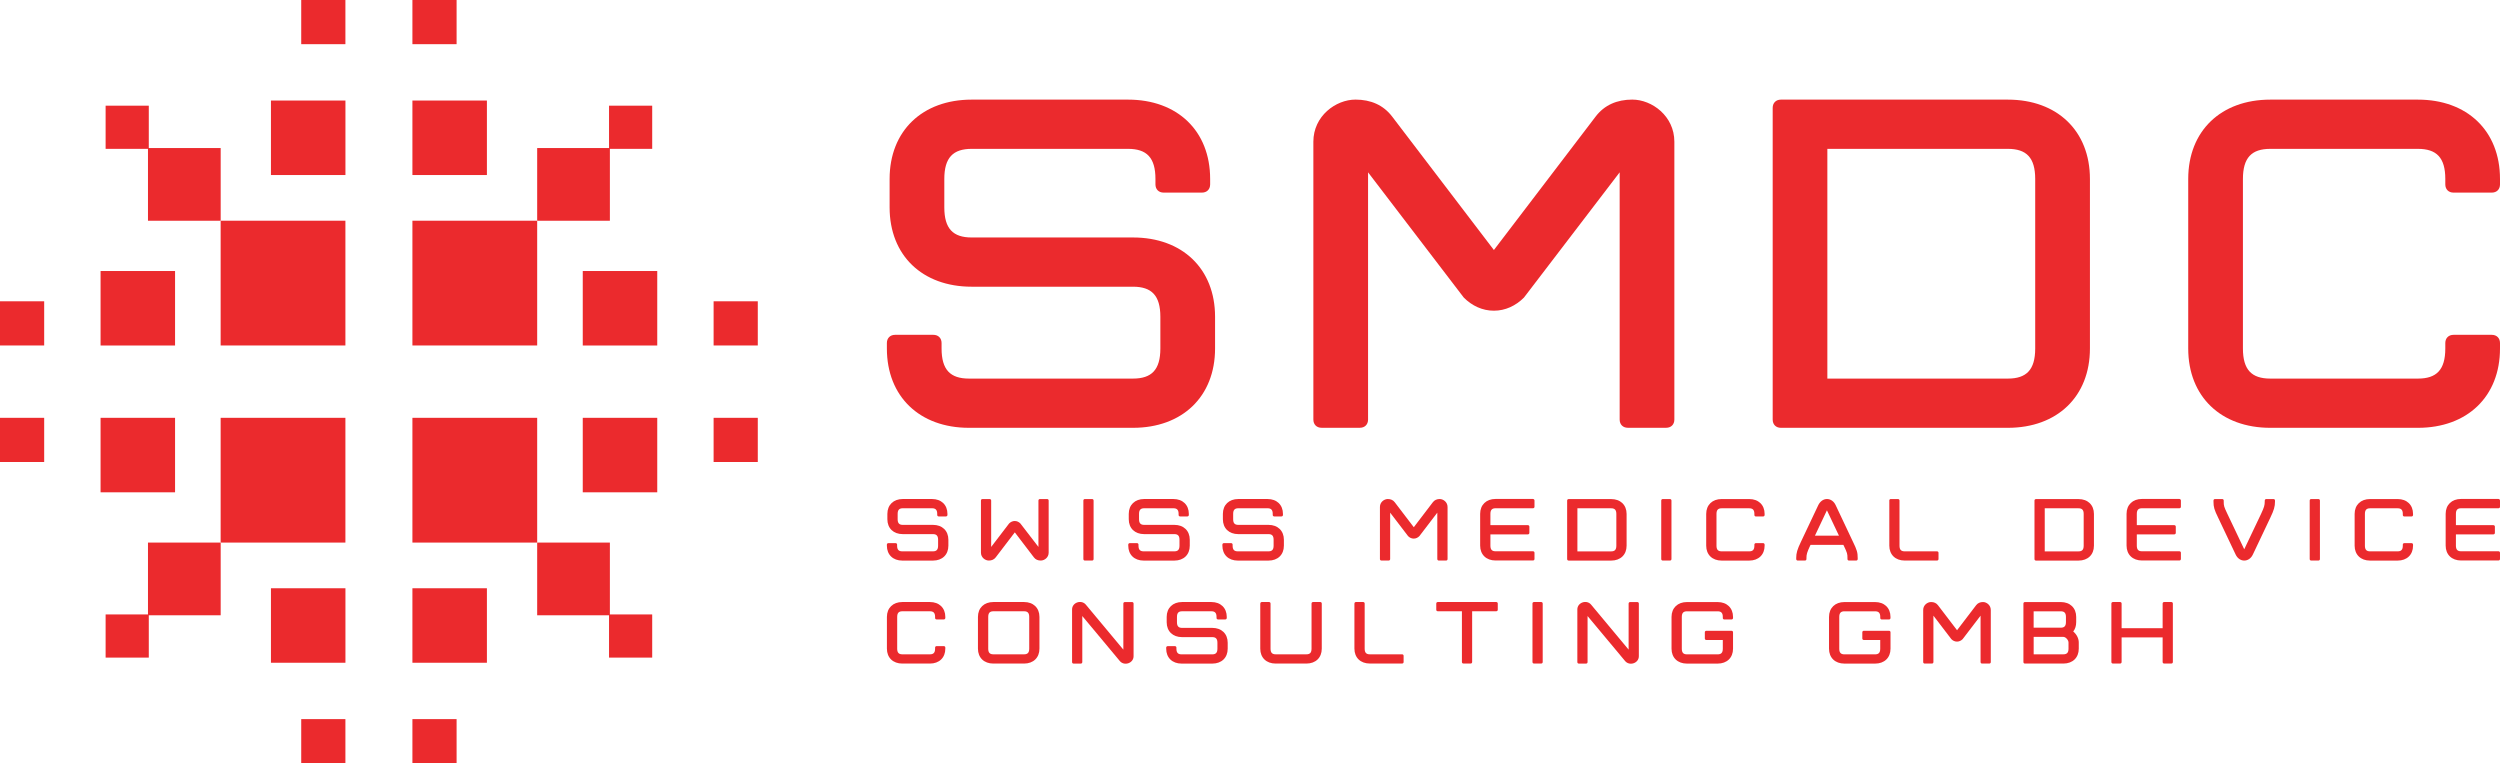 <svg xmlns="http://www.w3.org/2000/svg" id="Layer_1" data-name="Layer 1" viewBox="0 0 767.86 234.44"><defs><style>      .cls-1 {        fill: #eb2a2d;        stroke-width: 0px;      }    </style></defs><g><g><path class="cls-1" d="M272.4,105.36c0-1.51,1.01-2.52,2.52-2.52h11.76c1.51,0,2.52,1.01,2.52,2.52v1.68c0,6.55,2.69,9.24,8.4,9.24h50.4c5.71,0,8.4-2.69,8.4-9.24v-9.74c0-6.55-2.69-9.24-8.4-9.24h-49.56c-15.12,0-25.2-9.58-25.2-24.36v-8.74c0-14.78,10.08-24.36,25.2-24.36h48.05c15.12,0,25.2,9.58,25.2,24.36v1.68c0,1.51-1.01,2.52-2.52,2.52h-11.76c-1.51,0-2.52-1.01-2.52-2.52v-1.68c0-6.55-2.69-9.24-8.4-9.24h-48.05c-5.71,0-8.4,2.69-8.4,9.24v8.74c0,6.55,2.69,9.24,8.4,9.24h49.56c15.12,0,25.2,9.58,25.2,24.36v9.74c0,14.78-10.08,24.36-25.2,24.36h-50.4c-15.12,0-25.2-9.58-25.2-24.36v-1.68h0Z"></path><path class="cls-1" d="M514.27,43.53v85.34c0,1.51-1.01,2.52-2.52,2.52h-11.76c-1.51,0-2.52-1.01-2.52-2.52V52.93l-29.4,38.47c-2.52,2.52-5.71,4.03-9.24,4.03s-6.72-1.51-9.24-4.03l-29.4-38.47v75.94c0,1.51-1.01,2.52-2.52,2.52h-11.76c-1.51,0-2.52-1.01-2.52-2.52V43.53c0-7.9,6.89-12.94,12.94-12.94,4.7,0,8.57,1.68,11.26,5.21l31.25,40.99,31.25-40.99c2.69-3.53,6.55-5.21,11.26-5.21,6.04,0,12.92,5.05,12.92,12.94Z"></path><path class="cls-1" d="M641.91,107.04c0,14.78-10.08,24.36-25.2,24.36h-69.72c-1.51,0-2.52-1.01-2.52-2.52V33.12c0-1.51,1.01-2.52,2.52-2.52h69.72c15.12,0,25.2,9.58,25.2,24.36v52.08h0ZM625.1,54.96c0-6.55-2.69-9.24-8.4-9.24h-55.44v70.56h55.44c5.71,0,8.4-2.69,8.4-9.24v-52.08Z"></path><path class="cls-1" d="M767.86,56.64c0,1.51-1.01,2.52-2.52,2.52h-11.76c-1.51,0-2.52-1.01-2.52-2.52v-1.68c0-6.55-2.69-9.24-8.4-9.24h-45.36c-5.71,0-8.4,2.69-8.4,9.24v52.08c0,6.55,2.69,9.24,8.4,9.24h45.36c5.71,0,8.4-2.69,8.4-9.24v-1.68c0-1.51,1.01-2.52,2.52-2.52h11.76c1.51,0,2.52,1.01,2.52,2.52v1.68c0,14.78-10.08,24.36-25.2,24.36h-45.36c-15.12,0-25.2-9.58-25.2-24.36v-52.08c0-14.78,10.08-24.36,25.2-24.36h45.36c15.12,0,25.2,9.58,25.2,24.36v1.68Z"></path></g><g><g><path class="cls-1" d="M272.4,167.29c0-.28.19-.47.47-.47h2.2c.28,0,.47.19.47.47v.32c0,1.23.5,1.73,1.57,1.73h9.45c1.07,0,1.57-.5,1.57-1.73v-1.83c0-1.23-.5-1.73-1.57-1.73h-9.29c-2.83,0-4.72-1.79-4.72-4.57v-1.64c0-2.77,1.89-4.57,4.72-4.57h9.01c2.83,0,4.72,1.8,4.72,4.57v.31c0,.28-.19.47-.47.47h-2.2c-.28,0-.47-.19-.47-.47v-.31c0-1.23-.5-1.73-1.57-1.73h-9.01c-1.07,0-1.57.5-1.57,1.73v1.64c0,1.23.5,1.73,1.57,1.73h9.29c2.83,0,4.72,1.8,4.72,4.57v1.83c0,2.77-1.89,4.57-4.72,4.57h-9.45c-2.83,0-4.72-1.8-4.72-4.57v-.32Z"></path><path class="cls-1" d="M318.95,167.99v-14.24c0-.28.19-.47.47-.47h2.2c.28,0,.47.19.47.47v16c0,1.48-1.29,2.42-2.43,2.42-.88,0-1.61-.31-2.11-.98l-5.86-7.68-5.86,7.68c-.5.66-1.23.98-2.11.98-1.13,0-2.43-.94-2.43-2.42v-16c0-.28.19-.47.47-.47h2.2c.28,0,.47.19.47.47v14.24l5.51-7.21c.47-.47,1.07-.76,1.73-.76s1.26.28,1.73.76l5.55,7.21Z"></path><path class="cls-1" d="M333.22,153.28h2.2c.28,0,.47.19.47.47v17.95c0,.28-.19.47-.47.47h-2.2c-.28,0-.47-.19-.47-.47v-17.95c-.01-.28.18-.47.47-.47Z"></path><path class="cls-1" d="M346.54,167.29c0-.28.19-.47.47-.47h2.2c.28,0,.47.19.47.47v.32c0,1.23.5,1.73,1.57,1.73h9.45c1.07,0,1.57-.5,1.57-1.73v-1.83c0-1.23-.5-1.73-1.57-1.73h-9.29c-2.83,0-4.72-1.79-4.72-4.57v-1.64c0-2.77,1.89-4.57,4.72-4.57h9.01c2.83,0,4.72,1.8,4.72,4.57v.31c0,.28-.19.47-.47.47h-2.2c-.28,0-.47-.19-.47-.47v-.31c0-1.23-.5-1.73-1.57-1.73h-9.01c-1.07,0-1.57.5-1.57,1.73v1.64c0,1.23.5,1.73,1.57,1.73h9.29c2.83,0,4.72,1.8,4.72,4.57v1.83c0,2.77-1.89,4.57-4.72,4.57h-9.45c-2.83,0-4.72-1.8-4.72-4.57v-.32h0Z"></path><path class="cls-1" d="M375.45,167.29c0-.28.19-.47.47-.47h2.2c.28,0,.47.19.47.47v.32c0,1.23.5,1.73,1.57,1.73h9.45c1.07,0,1.57-.5,1.57-1.73v-1.83c0-1.23-.5-1.73-1.57-1.73h-9.29c-2.83,0-4.72-1.79-4.72-4.57v-1.64c0-2.77,1.89-4.57,4.72-4.57h9.01c2.83,0,4.72,1.8,4.72,4.57v.31c0,.28-.19.47-.47.47h-2.2c-.28,0-.47-.19-.47-.47v-.31c0-1.23-.5-1.73-1.57-1.73h-9.01c-1.07,0-1.57.5-1.57,1.73v1.64c0,1.23.5,1.73,1.57,1.73h9.29c2.83,0,4.72,1.8,4.72,4.57v1.83c0,2.77-1.89,4.57-4.72,4.57h-9.45c-2.83,0-4.72-1.8-4.72-4.57v-.32Z"></path><path class="cls-1" d="M444.61,155.7v16c0,.28-.19.47-.47.47h-2.21c-.28,0-.47-.19-.47-.47v-14.24l-5.51,7.21c-.47.47-1.07.76-1.73.76s-1.26-.28-1.73-.76l-5.51-7.21v14.24c0,.28-.19.47-.47.47h-2.2c-.28,0-.47-.19-.47-.47v-16c0-1.48,1.29-2.43,2.43-2.43.88,0,1.61.32,2.11.98l5.86,7.68,5.86-7.68c.5-.66,1.23-.98,2.11-.98,1.11.01,2.4.95,2.4,2.43Z"></path><path class="cls-1" d="M471.31,153.75v1.89c0,.28-.19.47-.47.47h-11.5c-1.07,0-1.57.5-1.57,1.73v3.46h11.5c.28,0,.47.19.47.47v1.89c0,.28-.19.47-.47.47h-11.5v3.46c0,1.23.5,1.73,1.57,1.73h11.5c.28,0,.47.19.47.47v1.89c0,.28-.19.47-.47.47h-11.5c-2.83,0-4.72-1.8-4.72-4.57v-9.76c0-2.77,1.89-4.57,4.72-4.57h11.5c.29.03.47.22.47.5Z"></path><path class="cls-1" d="M499.6,167.61c0,2.77-1.89,4.57-4.72,4.57h-13.07c-.28,0-.47-.19-.47-.47v-17.95c0-.28.19-.47.47-.47h13.07c2.83,0,4.72,1.8,4.72,4.57v9.75ZM496.45,157.85c0-1.23-.5-1.73-1.57-1.73h-10.39v13.23h10.39c1.07,0,1.57-.5,1.57-1.73v-9.77Z"></path><path class="cls-1" d="M510.71,153.28h2.2c.28,0,.47.19.47.47v17.95c0,.28-.19.47-.47.47h-2.2c-.28,0-.47-.19-.47-.47v-17.95c0-.28.19-.47.47-.47Z"></path><path class="cls-1" d="M541.99,158.16c0,.28-.19.47-.47.47h-2.2c-.28,0-.47-.19-.47-.47v-.31c0-1.23-.5-1.73-1.57-1.73h-8.5c-1.07,0-1.57.5-1.57,1.73v9.76c0,1.23.5,1.73,1.57,1.73h8.5c1.07,0,1.57-.5,1.57-1.73v-.32c0-.28.19-.47.47-.47h2.2c.28,0,.47.19.47.47v.32c0,2.77-1.89,4.57-4.72,4.57h-8.5c-2.83,0-4.72-1.8-4.72-4.57v-9.76c0-2.77,1.89-4.57,4.72-4.57h8.5c2.83,0,4.72,1.8,4.72,4.57v.31Z"></path><path class="cls-1" d="M569.13,166.41c1.23,2.52,1.45,3.31,1.45,4.98v.31c0,.28-.19.47-.47.47h-2.2c-.28,0-.47-.19-.47-.47v-.31c0-1.26-.06-1.54-1.13-3.78l-.13-.25h-10.08l-.13.25c-.94,2.02-1.13,2.65-1.13,3.78v.31c0,.28-.19.47-.47.47h-2.2c-.28,0-.47-.19-.47-.47v-.31c0-1.51.31-2.61,1.45-4.98l5.35-11.31c.57-1.1,1.51-1.83,2.65-1.83s2.14.76,2.65,1.86l5.33,11.28ZM561.13,156.74l-3.68,7.78h7.37l-3.69-7.78Z"></path><path class="cls-1" d="M580.28,153.75c0-.28.19-.47.47-.47h2.2c.28,0,.47.19.47.47v13.86c0,1.23.5,1.73,1.57,1.73h9.94c.28,0,.47.19.47.47v1.89c0,.28-.19.47-.47.47h-9.92c-2.83,0-4.72-1.8-4.72-4.57v-13.85h-.01Z"></path><path class="cls-1" d="M643.14,167.61c0,2.77-1.89,4.57-4.72,4.57h-13.07c-.28,0-.47-.19-.47-.47v-17.95c0-.28.19-.47.47-.47h13.07c2.83,0,4.72,1.8,4.72,4.57v9.75ZM639.99,157.85c0-1.23-.5-1.73-1.57-1.73h-10.39v13.23h10.39c1.07,0,1.57-.5,1.57-1.73v-9.77Z"></path><path class="cls-1" d="M669.85,153.75v1.89c0,.28-.19.47-.47.47h-11.5c-1.07,0-1.57.5-1.57,1.73v3.46h11.5c.28,0,.47.19.47.47v1.89c0,.28-.19.47-.47.47h-11.5v3.46c0,1.23.5,1.73,1.57,1.73h11.5c.28,0,.47.19.47.47v1.89c0,.28-.19.47-.47.47h-11.5c-2.83,0-4.72-1.8-4.72-4.57v-9.76c0-2.77,1.89-4.57,4.72-4.57h11.5c.28.03.47.22.47.5Z"></path><path class="cls-1" d="M695.61,153.75c0-.28.19-.47.47-.47h2.2c.28,0,.47.19.47.47v.31c0,1.51-.31,2.61-1.45,4.98l-5.35,11.28c-1.17,2.49-4.13,2.46-5.29,0l-5.35-11.28c-1.23-2.52-1.45-3.31-1.45-4.98v-.31c0-.28.19-.47.47-.47h2.2c.28,0,.47.19.47.47v.31c0,1.26.06,1.54,1.13,3.78l5.17,10.87,5.17-10.87c.94-2.02,1.13-2.65,1.13-3.78v-.31h.01Z"></path><path class="cls-1" d="M709.88,153.28h2.2c.28,0,.47.19.47.47v17.95c0,.28-.19.47-.47.47h-2.2c-.28,0-.47-.19-.47-.47v-17.95c-.01-.28.18-.47.47-.47Z"></path><path class="cls-1" d="M741.15,158.16c0,.28-.19.47-.47.47h-2.2c-.28,0-.47-.19-.47-.47v-.31c0-1.23-.5-1.73-1.57-1.73h-8.5c-1.07,0-1.57.5-1.57,1.73v9.76c0,1.23.5,1.73,1.57,1.73h8.5c1.07,0,1.57-.5,1.57-1.73v-.32c0-.28.19-.47.47-.47h2.2c.28,0,.47.19.47.47v.32c0,2.77-1.89,4.57-4.72,4.57h-8.5c-2.83,0-4.72-1.8-4.72-4.57v-9.76c0-2.77,1.89-4.57,4.72-4.57h8.5c2.83,0,4.72,1.8,4.72,4.57v.31Z"></path><path class="cls-1" d="M767.86,153.75v1.89c0,.28-.19.47-.47.47h-11.5c-1.07,0-1.57.5-1.57,1.73v3.46h11.5c.28,0,.47.19.47.47v1.89c0,.28-.19.47-.47.47h-11.5v3.46c0,1.23.5,1.73,1.57,1.73h11.5c.28,0,.47.19.47.47v1.89c0,.28-.19.47-.47.47h-11.5c-2.83,0-4.72-1.8-4.72-4.57v-9.76c0-2.77,1.89-4.57,4.72-4.57h11.5c.28.03.47.22.47.5Z"></path></g><g><path class="cls-1" d="M290.35,189.79c0,.28-.19.47-.47.47h-2.2c-.28,0-.47-.19-.47-.47v-.31c0-1.23-.5-1.73-1.57-1.73h-8.5c-1.07,0-1.57.5-1.57,1.73v9.76c0,1.23.5,1.73,1.57,1.73h8.5c1.07,0,1.57-.5,1.57-1.73v-.32c0-.28.19-.47.47-.47h2.2c.28,0,.47.19.47.47v.32c0,2.77-1.89,4.57-4.72,4.57h-8.5c-2.83,0-4.72-1.8-4.72-4.57v-9.76c0-2.77,1.89-4.57,4.72-4.57h8.5c2.83,0,4.72,1.8,4.72,4.57v.31Z"></path><path class="cls-1" d="M319.26,199.24c0,2.77-1.89,4.57-4.72,4.57h-9.45c-2.83,0-4.72-1.8-4.72-4.57v-9.76c0-2.77,1.89-4.57,4.72-4.57h9.45c2.83,0,4.72,1.8,4.72,4.57v9.76ZM316.12,189.48c0-1.23-.5-1.73-1.57-1.73h-9.45c-1.07,0-1.57.5-1.57,1.73v9.76c0,1.23.5,1.73,1.57,1.73h9.45c1.07,0,1.57-.5,1.57-1.73v-9.76Z"></path><path class="cls-1" d="M345.03,199.53v-14.14c0-.28.19-.47.47-.47h2.2c.28,0,.47.19.47.47v16.16c0,2.17-2.9,3.12-4.25,1.45l-11.5-13.79v14.14c0,.28-.19.47-.47.47h-2.2c-.28,0-.47-.19-.47-.47v-16.16c0-2.17,2.9-3.12,4.25-1.45l11.5,13.79Z"></path><path class="cls-1" d="M358.19,198.93c0-.28.19-.47.47-.47h2.2c.28,0,.47.19.47.47v.32c0,1.23.5,1.73,1.57,1.73h9.45c1.07,0,1.57-.5,1.57-1.73v-1.83c0-1.23-.5-1.73-1.57-1.73h-9.29c-2.83,0-4.72-1.79-4.72-4.57v-1.64c0-2.77,1.89-4.57,4.72-4.57h9.01c2.83,0,4.72,1.8,4.72,4.57v.31c0,.28-.19.47-.47.47h-2.2c-.28,0-.47-.19-.47-.47v-.31c0-1.23-.5-1.73-1.57-1.73h-9.01c-1.07,0-1.57.5-1.57,1.73v1.64c0,1.23.5,1.73,1.57,1.73h9.29c2.83,0,4.72,1.8,4.72,4.57v1.83c0,2.77-1.89,4.57-4.72,4.57h-9.45c-2.83,0-4.72-1.8-4.72-4.57v-.32Z"></path><path class="cls-1" d="M387.1,185.38c0-.28.19-.47.47-.47h2.2c.28,0,.47.19.47.47v13.86c0,1.23.5,1.73,1.57,1.73h9.45c1.07,0,1.57-.5,1.57-1.73v-13.86c0-.28.19-.47.47-.47h2.2c.28,0,.47.19.47.47v13.86c0,2.77-1.89,4.57-4.72,4.57h-9.45c-2.83,0-4.72-1.8-4.72-4.57v-13.86h.02Z"></path><path class="cls-1" d="M416.01,185.38c0-.28.19-.47.47-.47h2.2c.28,0,.47.19.47.47v13.86c0,1.23.5,1.73,1.57,1.73h9.92c.28,0,.47.19.47.47v1.89c0,.28-.19.47-.47.47h-9.92c-2.83,0-4.72-1.8-4.72-4.57v-13.85h.01Z"></path><path class="cls-1" d="M441.14,187.27v-1.89c0-.28.19-.47.47-.47h17.95c.28,0,.47.19.47.47v1.89c0,.28-.19.47-.47.47h-7.4v15.59c0,.28-.19.47-.47.47h-2.2c-.28,0-.47-.19-.47-.47v-15.59h-7.4c-.29.01-.48-.18-.48-.47Z"></path><path class="cls-1" d="M471.16,184.91h2.2c.28,0,.47.19.47.47v17.95c0,.28-.19.47-.47.47h-2.2c-.28,0-.47-.19-.47-.47v-17.95c-.01-.28.18-.47.47-.47Z"></path><path class="cls-1" d="M500.22,199.53v-14.14c0-.28.19-.47.47-.47h2.2c.28,0,.47.19.47.47v16.16c0,2.17-2.9,3.12-4.25,1.45l-11.5-13.79v14.14c0,.28-.19.47-.47.47h-2.2c-.28,0-.47-.19-.47-.47v-16.16c0-2.17,2.9-3.12,4.25-1.45l11.5,13.79Z"></path><path class="cls-1" d="M529.14,196.57h-5.04c-.28,0-.47-.19-.47-.47v-1.89c0-.28.19-.47.47-.47h7.72c.28,0,.47.19.47.47v5.04c0,2.77-1.89,4.57-4.72,4.57h-9.45c-2.83,0-4.72-1.8-4.72-4.57v-9.76c0-2.77,1.89-4.57,4.72-4.57h9.45c2.83,0,4.72,1.8,4.72,4.57v.31c0,.28-.19.47-.47.47h-2.2c-.28,0-.47-.19-.47-.47v-.31c0-1.23-.5-1.73-1.57-1.73h-9.45c-1.07,0-1.57.5-1.57,1.73v9.76c0,1.23.5,1.73,1.57,1.73h9.45c1.07,0,1.57-.5,1.57-1.73v-2.68h-.01Z"></path><path class="cls-1" d="M577.51,196.57h-5.04c-.28,0-.47-.19-.47-.47v-1.89c0-.28.19-.47.47-.47h7.72c.28,0,.47.19.47.47v5.04c0,2.77-1.89,4.57-4.72,4.57h-9.45c-2.83,0-4.72-1.8-4.72-4.57v-9.76c0-2.77,1.89-4.57,4.72-4.57h9.44c2.83,0,4.72,1.8,4.72,4.57v.31c0,.28-.19.47-.47.47h-2.2c-.28,0-.47-.19-.47-.47v-.31c0-1.23-.5-1.73-1.57-1.73h-9.45c-1.07,0-1.57.5-1.57,1.73v9.76c0,1.23.5,1.73,1.57,1.73h9.44c1.07,0,1.57-.5,1.57-1.73v-2.68h.01Z"></path><path class="cls-1" d="M611.46,187.34v16c0,.28-.19.47-.47.47h-2.2c-.28,0-.47-.19-.47-.47v-14.24l-5.51,7.21c-.47.47-1.07.76-1.73.76s-1.26-.28-1.73-.76l-5.51-7.21v14.24c0,.28-.19.47-.47.47h-2.2c-.28,0-.47-.19-.47-.47v-16c0-1.48,1.29-2.43,2.43-2.43.88,0,1.61.32,2.11.98l5.86,7.68,5.86-7.68c.5-.66,1.23-.98,2.11-.98,1.1,0,2.39.95,2.39,2.43Z"></path><path class="cls-1" d="M638.48,197.35v1.89c0,2.77-1.89,4.57-4.72,4.57h-11.81c-.28,0-.47-.19-.47-.47v-17.95c0-.28.19-.47.47-.47h11.02c2.83,0,4.72,1.8,4.72,4.57v1.57c0,1.17-.31,2.14-.91,2.9,1.01.84,1.7,2.1,1.7,3.39ZM624.62,187.75v5.04h8.35c1.07,0,1.57-.5,1.57-1.73v-1.57c0-1.23-.5-1.73-1.57-1.73h-8.35ZM635.33,197.35c0-.79-.88-1.73-1.57-1.73h-9.13v5.35h9.13c1.07,0,1.57-.5,1.57-1.73v-1.89Z"></path><path class="cls-1" d="M664.24,192.94v-7.56c0-.28.19-.47.47-.47h2.2c.28,0,.47.19.47.47v17.95c0,.28-.19.47-.47.47h-2.2c-.28,0-.47-.19-.47-.47v-7.56h-12.6v7.56c0,.28-.19.47-.47.47h-2.2c-.28,0-.47-.19-.47-.47v-17.95c0-.28.19-.47.47-.47h2.2c.28,0,.47.19.47.47v7.56h12.6Z"></path></g></g></g><g><g><g><rect class="cls-1" x="67.77" y="67.79" width="38.32" height="38.32"></rect><g><rect class="cls-1" x="30.89" y="83.24" width="22.88" height="22.88"></rect><rect class="cls-1" y="92.54" width="13.57" height="13.57"></rect></g><g><rect class="cls-1" x="83.22" y="30.88" width="22.88" height="22.88"></rect><rect class="cls-1" x="92.52" width="13.57" height="13.57"></rect></g><rect class="cls-1" x="45.45" y="45.47" width="22.33" height="22.33"></rect><rect class="cls-1" x="32.44" y="32.46" width="13.26" height="13.26"></rect></g><g><rect class="cls-1" x="126.67" y="67.79" width="38.32" height="38.32"></rect><g><rect class="cls-1" x="178.99" y="83.24" width="22.88" height="22.88"></rect><rect class="cls-1" x="219.18" y="92.54" width="13.57" height="13.57"></rect></g><g><rect class="cls-1" x="126.67" y="30.88" width="22.88" height="22.88"></rect><rect class="cls-1" x="126.67" width="13.57" height="13.57"></rect></g><rect class="cls-1" x="164.99" y="45.47" width="22.33" height="22.33"></rect><rect class="cls-1" x="187.06" y="32.46" width="13.26" height="13.26"></rect></g></g><g><g><rect class="cls-1" x="126.67" y="128.33" width="38.32" height="38.32"></rect><g><rect class="cls-1" x="178.99" y="128.33" width="22.88" height="22.88"></rect><rect class="cls-1" x="219.18" y="128.33" width="13.57" height="13.57"></rect></g><g><rect class="cls-1" x="126.67" y="180.68" width="22.88" height="22.88"></rect><rect class="cls-1" x="126.67" y="220.87" width="13.57" height="13.57"></rect></g><rect class="cls-1" x="164.99" y="166.65" width="22.33" height="22.33"></rect><rect class="cls-1" x="187.06" y="188.72" width="13.26" height="13.26"></rect></g><g><rect class="cls-1" x="67.77" y="128.33" width="38.32" height="38.32"></rect><g><rect class="cls-1" x="30.89" y="128.33" width="22.88" height="22.88"></rect><rect class="cls-1" y="128.33" width="13.57" height="13.57"></rect></g><g><rect class="cls-1" x="83.22" y="180.68" width="22.88" height="22.88"></rect><rect class="cls-1" x="92.52" y="220.87" width="13.57" height="13.57"></rect></g><rect class="cls-1" x="45.45" y="166.65" width="22.33" height="22.33"></rect><rect class="cls-1" x="32.44" y="188.72" width="13.26" height="13.26"></rect></g></g></g></svg>